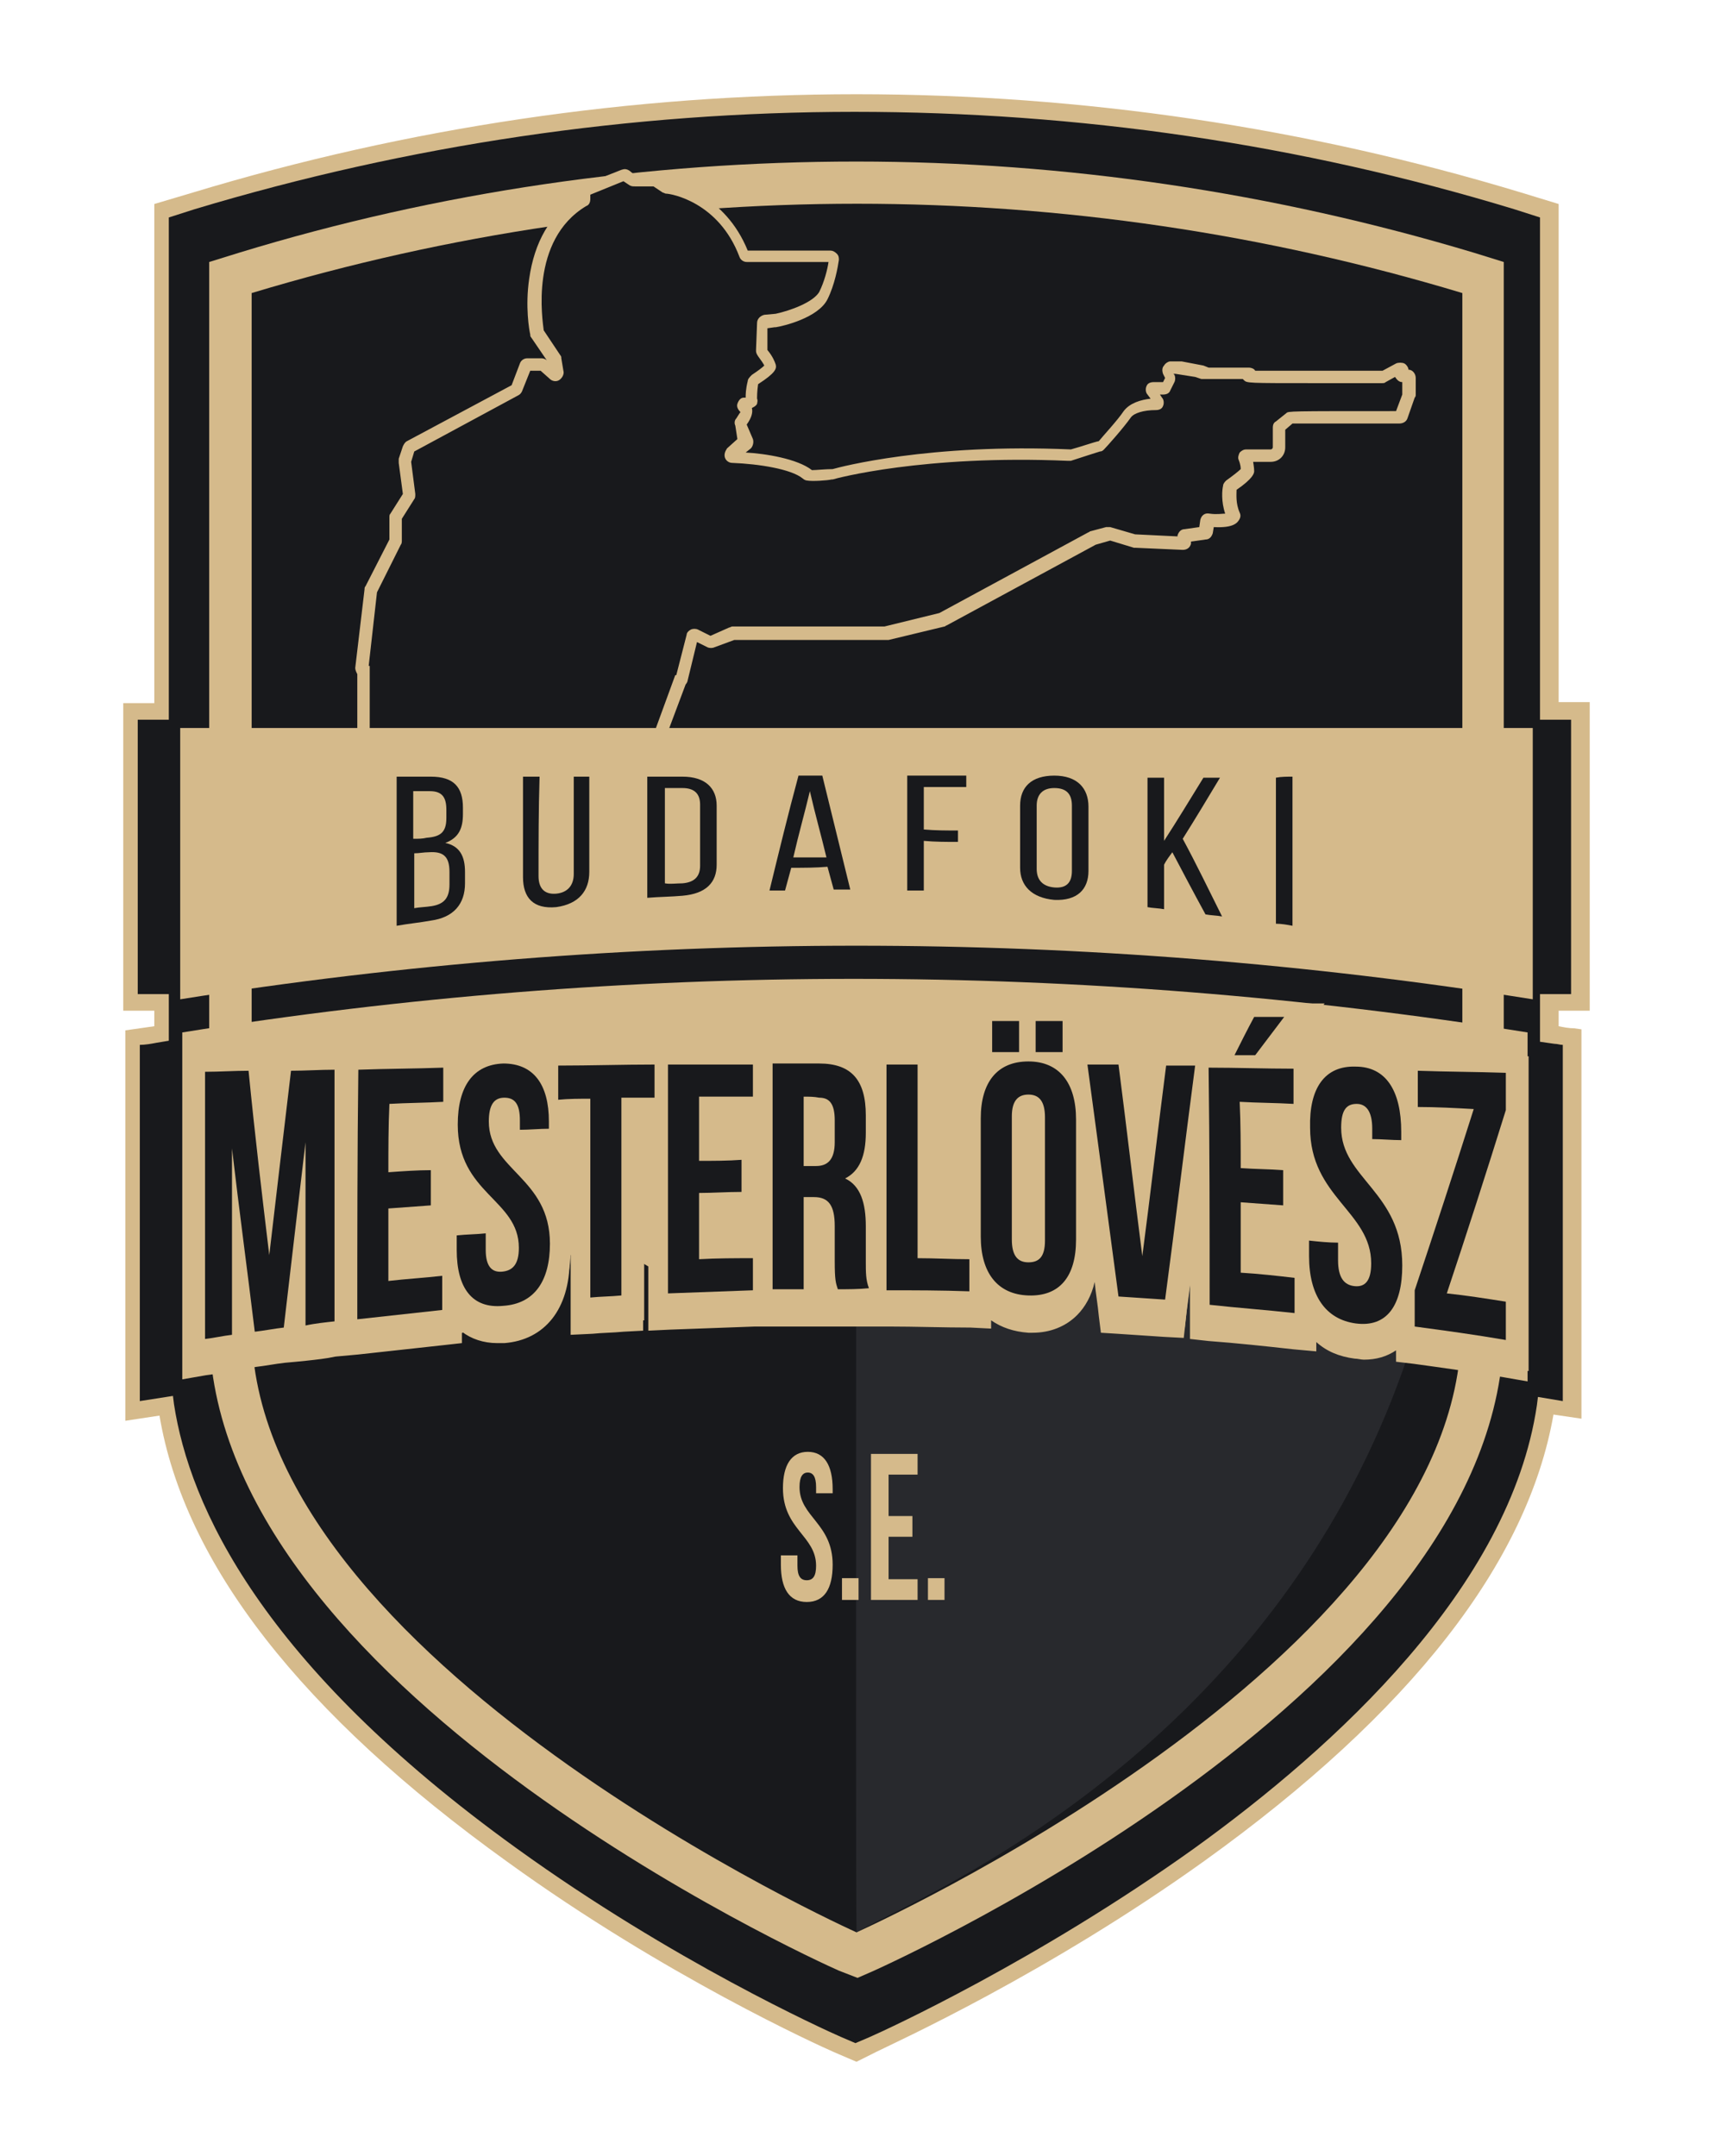 <?xml version="1.0" encoding="utf-8"?>
<!-- Generator: Adobe Illustrator 19.0.0, SVG Export Plug-In . SVG Version: 6.00 Build 0)  -->
<svg version="1.1" id="Layer_1" xmlns="http://www.w3.org/2000/svg" xmlns:xlink="http://www.w3.org/1999/xlink" x="0px" y="0px"
	 viewBox="0 0 165.5 208.2" style="enable-background:new 0 0 165.5 208.2;" xml:space="preserve">
<style type="text/css">
	.st0{fill:#18191C;}
	.st1{fill:#D5BA8B;}
	.st2{fill:#28292D;}
</style>
<g id="XMLID_25_">
	<g id="XMLID_62_">
		<path id="XMLID_64_" class="st0" d="M152.8,96.8V68.7h-3l0-48.3l-3.1-0.9c-20.8-6.3-42.3-9.5-64-9.5s-43.2,3.2-64,9.5l-3.1,0.9
			v48.3h-3v28.1h3v3c-0.9,0.1-1.9,0.3-2.8,0.4v3.8v12.5v19.7l2.4-0.4c0.2,0,0.5-0.1,0.7-0.1c5.1,34.6,62.4,60.6,64.9,61.7l1.8,0.8
			l1.8-0.8c2.5-1.1,59.7-27.1,64.9-61.6c0,0,0.1,0,0.1,0l2.4,0.4v-8.3v-11.4v-6.2V104v-3.8c-0.7-0.1-1.5-0.2-2.2-0.3l0-3H152.8z"/>
		<path id="XMLID_68_" class="st1" d="M82.7,199.1l-2.1-0.9c-1.6-0.7-16.4-7.4-31.6-18.4c-19.9-14.3-31.2-28.8-33.6-43.1l-3.3,0.5
			V99.5l0.7-0.1c0.7-0.1,1.4-0.2,2.1-0.3v-1.5h-3V67.9h3V19.7l3.7-1.1C39.4,12.3,61,9.1,82.7,9.1c21.8,0,43.4,3.2,64.2,9.5l3.6,1.1
			l0,48.1h3v29.8h-3v1.5l0,0c0.5,0.1,1,0.2,1.5,0.2l0.7,0.1v37.6l-2.7-0.4c-2.5,14.3-13.8,28.8-33.7,43.1
			c-15.2,10.9-30,17.6-31.6,18.4L82.7,199.1z M16.7,134.8l0.1,0.8c1.5,9.8,8.4,25.1,33.1,42.9c15.1,10.9,29.7,17.5,31.3,18.2
			l1.4,0.6l1.4-0.6c1.6-0.7,16.2-7.4,31.3-18.2c13.6-9.8,30.5-25.2,33.1-42.8l0.1-0.8l2.4,0.4v-34.4c-0.3,0-0.5-0.1-0.8-0.1
			l-1.4-0.2V96h3V69.5h-3l0-48.5l-2.5-0.8c-20.7-6.3-42.1-9.4-63.7-9.4c-21.6,0-43.1,3.2-63.7,9.4l-2.5,0.8v48.5h-3V96h3v4.5
			l-1.2,0.2c-0.5,0.1-1.1,0.2-1.6,0.2v34.4L16.7,134.8z"/>
	</g>
	<path id="XMLID_262_" class="st1" d="M81,190.3c-2.5-1.1-60.8-27.6-60.8-62.1V25.3l2.9-0.9c19.3-5.9,39.4-8.8,59.6-8.8
		s40.3,3,59.6,8.8l2.9,0.9l0,102.9c0,34.5-58.4,61-60.8,62.1l-1.6,0.7L81,190.3z"/>
	<path id="XMLID_259_" class="st0" d="M141.1,128.2c0,32.3-58.4,58.4-58.4,58.4h0h0c0,0-58.4-26.2-58.4-58.4V28.3l0,0
		c38.1-11.5,78.8-11.5,116.9,0l0,0V128.2z"/>
	<path id="XMLID_256_" class="st2" d="M82.7,186.6c-0.1-8.3,0-92,0-92s44.6,4.2,58.2,4.1C141.1,162.5,89.5,182.6,82.7,186.6z"/>
	<g id="XMLID_74_">
		<path id="XMLID_100_" class="st0" d="M136.1,36.1h-0.3c-0.1,0-0.2-0.1-0.2-0.2v-0.4c0-0.1-0.2-0.2-0.3-0.2l-1.4,0.8
			c0,0-0.1,0-0.1,0c0,0-12.7,0-12.7-0.1l-0.2-0.2c0,0-0.1-0.1-0.2-0.1l-4,0c0,0,0,0-0.1,0l-0.6-0.2c0,0,0,0,0,0l-2-0.3c0,0,0,0,0,0
			l-0.8,0c-0.1,0-0.2,0.2-0.2,0.4l0.3,0.6c0,0.1,0,0.1,0,0.2l-0.4,0.8c0,0.1-0.1,0.1-0.2,0.1h-1.1c-0.2,0-0.3,0.2-0.2,0.3l0.7,1
			c0.1,0.1,0,0.3-0.2,0.3c-0.7,0-2.3,0.2-2.9,1c-0.7,1-2.3,2.8-2.5,3.1c0,0-0.1,0-0.1,0.1c-0.3,0.1-1.6,0.5-2.8,0.9c0,0,0,0-0.1,0
			c-14-0.6-22.5,1.8-22.9,1.9c0,0,0,0,0,0c-0.2,0-1.8,0.2-2.3,0.1c0,0-0.1,0-0.1,0c-1.5-1.3-5.7-1.6-7.2-1.7c-0.2,0-0.3-0.2-0.1-0.3
			l1.2-1.1c0.1-0.1,0.1-0.1,0.1-0.2l-0.6-1.6c0-0.1,0-0.1,0-0.2c0.2-0.3,0.7-1,0.5-1.2c-0.1-0.1-0.1-0.1-0.2-0.2
			c-0.2-0.1-0.1-0.3,0.1-0.4c0.4-0.1,0.8-0.2,0.7-0.3c-0.1-0.2,0.1-1.5,0.1-1.9c0-0.1,0-0.1,0.1-0.1c0.3-0.2,1.6-1.1,1.6-1.4
			c-0.1-0.3-0.6-1.1-0.8-1.3c0,0,0-0.1,0-0.1l0.1-2.7c0-0.1,0.1-0.2,0.2-0.2l1.1-0.1c0,0,0,0,0,0c0.2,0,3.8-0.8,4.6-2.4
			c0.7-1.3,1-3,1-3.6c0-0.1-0.1-0.2-0.2-0.2c-1.2,0-7.3,0-8.3,0c-0.1,0-0.1-0.1-0.2-0.1c-2.2-5.6-7-6.5-7.5-6.5c0,0-0.1,0-0.1,0
			l-0.9-0.6c0,0-0.1,0-0.1,0h-1.9c0,0-0.1,0-0.1,0l-0.7-0.5c-0.1,0-0.1,0-0.2,0l-3.8,1.5c-0.1,0-0.1,0.1-0.1,0.2c0,0.2,0,0.5,0,0.7
			c0,0.1,0,0.1-0.1,0.2c-6,3.7-4.5,12.1-4.3,12.8c0,0,0,0,0,0.1l1.6,2.5c0,0,0,0,0,0.1l0.2,1.2c0,0.2-0.2,0.3-0.3,0.2l-1-0.9
			c0,0-0.1,0-0.1,0H51c-0.1,0-0.2,0-0.2,0.1l-0.9,2.2c0,0,0,0.1-0.1,0.1l-10.2,5.5c0,0-0.1,0.1-0.1,0.1l-0.4,1.2c0,0,0,0.1,0,0.1
			l0.4,3.2c0,0,0,0.1,0,0.1l-1.3,2c0,0,0,0.1,0,0.1v2.2c0,0,0,0.1,0,0.1l-2.4,4.6c0,0,0,0,0,0.1l-0.9,7.6c0,0.1,0.1,0.2,0.2,0.2v9.5
			l27.1,0.8l3.4-9.4c0.1,0,0.1-0.1,0.1-0.2l0.2-0.7l0,0l0,0l0.9-3.4c0-0.1,0.2-0.2,0.3-0.1l1.4,0.7c0.1,0,0.1,0,0.2,0l2-0.9
			c0,0,0.1,0,0.1,0h14.8c0,0,0,0,0,0l5.4-1.3c0,0,0,0,0,0l14.4-7.9c0,0,0,0,0,0l1.5-0.4c0,0,0.1,0,0.1,0l2.4,0.7c0,0,0,0,0,0
			l4.5,0.2c0.1,0,0.2-0.1,0.2-0.1l0.1-0.4c0-0.1,0.1-0.1,0.2-0.1l1.7-0.2c0.1,0,0.1-0.1,0.2-0.2l0.2-0.9c0-0.1,0.1-0.2,0.2-0.2
			c0.5,0,2.1,0.1,2.3-0.4c0,0,0-0.1,0-0.2c-0.5-1.1-0.4-2.4-0.3-2.7c0-0.1,0-0.1,0.1-0.1c0.3-0.2,1.6-1.1,1.6-1.5
			c0-0.3-0.1-0.9-0.2-1.2c0-0.1,0.1-0.3,0.2-0.3h2.4c0.4,0,0.8-0.4,0.8-0.8l0-1.9c0-0.1,0-0.1,0.1-0.2l1-0.8c0,0,10.5-0.1,10.5-0.1
			c0.1,0,0.2-0.1,0.2-0.1l0.7-2c0,0,0,0,0-0.1v-1.6C136.3,36.2,136.2,36.1,136.1,36.1z"/>
		<path id="XMLID_102_" class="st1" d="M62.6,75.7l-28.1-0.8v-9.8c-0.1-0.2-0.2-0.4-0.2-0.6l0.9-7.6c0-0.1,0-0.2,0.1-0.3l2.3-4.5V50
			c0-0.2,0-0.3,0.1-0.4l1.2-1.9l-0.4-3c0-0.1,0-0.2,0-0.4l0.4-1.2c0.1-0.2,0.2-0.4,0.4-0.5l10.1-5.4l0.8-2.1
			c0.1-0.3,0.4-0.5,0.7-0.5h1.4c0.2,0,0.4,0.1,0.5,0.2l-1.5-2.2c-0.1-0.1-0.1-0.2-0.1-0.3c-0.1-0.4-0.5-2.7-0.1-5.4
			c0.5-3.5,2-6.2,4.6-7.8c0-0.2,0-0.4,0-0.5c0-0.3,0.2-0.6,0.5-0.7l3.8-1.5c0.3-0.1,0.5-0.1,0.8,0.1l0.6,0.5h1.8
			c0.2,0,0.3,0,0.4,0.1l0.8,0.5c0.9,0.1,5.6,1.2,7.8,6.6c1.5,0,6.9,0,8,0c0,0,0,0,0,0c0.2,0,0.4,0.1,0.6,0.3
			c0.2,0.2,0.2,0.4,0.2,0.6c-0.1,0.7-0.4,2.4-1.1,3.8c-0.9,1.8-4.3,2.6-5,2.7l-0.1,0l-0.7,0.1l0,2.1c0.5,0.6,0.7,1.1,0.8,1.4
			c0.1,0.4,0,0.8-1.7,1.9c-0.1,0.7-0.1,1.2-0.1,1.4c0.1,0.2,0,0.4,0,0.5c-0.1,0.2-0.3,0.3-0.5,0.4c0.1,0.4,0,0.9-0.5,1.6l0.6,1.4
			c0.1,0.3,0,0.7-0.2,0.9l-0.5,0.4c1.9,0.1,5,0.6,6.4,1.7c0.4,0,1.3-0.1,2-0.1c0.7-0.2,9.3-2.5,23-1.9c1.1-0.3,2.2-0.7,2.7-0.8
			c0.4-0.5,1.8-2,2.4-2.9c0.6-0.8,1.7-1.1,2.6-1.2l-0.3-0.4c-0.2-0.2-0.2-0.6-0.1-0.8c0.1-0.3,0.4-0.4,0.7-0.4h0.9l0.2-0.4l-0.2-0.4
			c-0.1-0.3-0.1-0.6,0.1-0.8c0.1-0.2,0.4-0.4,0.6-0.4l0,0l0.9,0c0.1,0,0.1,0,0.2,0l2.1,0.4l0.5,0.2l3.9,0c0.2,0,0.5,0.1,0.6,0.3l0,0
			c1.4,0,7.9,0,12.3,0l1.3-0.7c0.2-0.1,0.6-0.1,0.8,0c0.2,0.1,0.4,0.4,0.4,0.6c0.4,0,0.7,0.4,0.7,0.8v1.6c0,0.1,0,0.2-0.1,0.3
			l-0.7,2c-0.1,0.3-0.4,0.5-0.8,0.5c-3.7,0-9.2,0-10.3,0l-0.7,0.6l0,1.7c0,0.8-0.6,1.4-1.4,1.4H121c0.1,0.6,0.1,0.8,0.1,0.9
			c0,0.2-0.1,0.7-1.7,1.8c0,0.4-0.1,1.3,0.3,2.2c0.1,0.2,0.1,0.4,0,0.6c-0.2,0.4-0.6,0.9-2.5,0.8l-0.1,0.6c-0.1,0.3-0.3,0.6-0.7,0.6
			l-1.4,0.2l0,0.2c-0.1,0.4-0.4,0.6-0.8,0.6l-4.5-0.2c-0.1,0-0.1,0-0.2,0l-2.3-0.7l-1.4,0.4l-14.4,7.8c-0.1,0-0.1,0.1-0.2,0.1
			l-5.4,1.3c-0.1,0-0.1,0-0.2,0H70.9L69,62.5c-0.2,0.1-0.5,0.1-0.7,0L67.3,62l-0.9,3.7c0,0.1-0.1,0.3-0.2,0.4L62.6,75.7z M35.7,73.7
			l26.1,0.8l3.4-9.3l0.1,0l1-3.9c0-0.2,0.2-0.4,0.4-0.5c0.2-0.1,0.5-0.1,0.7,0l1.2,0.6l1.8-0.8c0.1,0,0.2-0.1,0.3-0.1h14.7l5.3-1.3
			l14.4-7.8c0.1,0,0.1-0.1,0.2-0.1l1.5-0.4c0.1,0,0.3,0,0.4,0l2.4,0.7l4.1,0.2l0-0.1c0.1-0.3,0.3-0.6,0.7-0.6l1.4-0.2l0.1-0.7
			c0.1-0.4,0.4-0.7,0.9-0.6c0.7,0.1,1.2,0,1.5,0c-0.4-1.2-0.3-2.3-0.2-2.7c0-0.2,0.2-0.4,0.3-0.5c0.7-0.5,1.2-0.9,1.4-1.1
			c0-0.1,0-0.4-0.2-0.9c-0.1-0.2,0-0.5,0.1-0.7c0.2-0.2,0.4-0.3,0.6-0.3h2.4c0.1,0,0.2-0.1,0.2-0.2l0-1.9c0-0.3,0.1-0.5,0.3-0.6
			l1-0.8c0.2-0.2,0.2-0.2,10.6-0.2l0.6-1.6v-1.2c-0.3,0-0.5-0.2-0.7-0.5l-0.9,0.5c-0.1,0.1-0.2,0.1-0.4,0.1h0c0,0-3.2,0-6.4,0
			c-6.6,0-6.6,0-6.9-0.3l-0.1-0.1l-3.8,0c-0.1,0-0.2,0-0.2,0l-0.6-0.2l-1.9-0.3l-0.2,0l0.1,0.1c0.1,0.2,0.1,0.5,0,0.7l-0.4,0.8
			c-0.1,0.3-0.4,0.4-0.7,0.4h-0.3l0.2,0.3c0.2,0.2,0.2,0.6,0.1,0.8c-0.1,0.3-0.4,0.4-0.7,0.4c-1.2,0-2.1,0.3-2.4,0.7
			c-0.7,1-2.3,2.8-2.6,3.1c-0.1,0.1-0.2,0.2-0.4,0.2c-0.3,0.1-1.6,0.5-2.8,0.9c-0.1,0-0.2,0-0.3,0c-13.9-0.6-22.4,1.7-22.7,1.8
			l-0.1,0c-0.4,0.1-1.9,0.2-2.4,0.1c-0.1,0-0.3-0.1-0.4-0.2c-1.1-0.9-4.2-1.4-6.8-1.5c-0.3,0-0.6-0.2-0.7-0.5
			c-0.1-0.3,0-0.6,0.2-0.9l1-0.9L71,41.1c-0.1-0.2-0.1-0.5,0.1-0.7c0.2-0.3,0.3-0.5,0.4-0.6c-0.2-0.2-0.4-0.5-0.3-0.8
			c0.1-0.3,0.3-0.6,0.6-0.6c0.1,0,0.1,0,0.2,0c0-0.3,0-0.8,0.2-1.6c0-0.2,0.2-0.4,0.4-0.6c0.6-0.4,1-0.7,1.2-0.9
			c-0.1-0.2-0.3-0.5-0.6-0.9C73,34.1,73,34,73,33.8l0.1-2.6c0-0.4,0.3-0.7,0.7-0.8l1.1-0.1c1.4-0.3,3.6-1.1,4.2-2.1
			c0.5-1,0.8-2.2,0.9-2.9c-2.1,0-6.9,0-7.9,0c-0.3,0-0.6-0.2-0.7-0.5c-2-5.3-6.6-6.1-7.1-6.1c-0.1,0-0.2-0.1-0.3-0.1L63.1,18h-1.8
			c-0.2,0-0.3,0-0.5-0.1l-0.6-0.4L57,18.8c0,0.1,0,0.3,0,0.4c0,0.3-0.1,0.6-0.4,0.7c-5.5,3.3-4.2,11.1-4.1,12l1.6,2.4
			c0.1,0.1,0.1,0.2,0.1,0.3l0.2,1.2c0.1,0.3-0.1,0.7-0.4,0.9c-0.3,0.2-0.7,0.1-0.9-0.1l-0.9-0.8h-1l-0.8,2c-0.1,0.2-0.2,0.3-0.4,0.4
			L40,43.6l-0.3,1l0.4,3.1c0,0.2,0,0.4-0.1,0.5l-1.2,1.9v2.1c0,0.1,0,0.3-0.1,0.4l-2.3,4.6l-0.8,7.1l0.1,0V73.7z"/>
	</g>
	<g id="XMLID_246_">
		<path id="XMLID_81_" class="st1" d="M148,96.5c-43.3-6.9-87.3-6.9-130.6,0c0-8.7,0-17.5,0-26.2c43.5,0,87,0,130.6,0
			C148,79.1,148,87.8,148,96.5z"/>
	</g>
	<g id="XMLID_168_">
		<g id="XMLID_249_">
			<path id="XMLID_270_" class="st0" d="M41.6,75c2.2,0,3.1,1,3.1,3c0,0.2,0,0.4,0,0.6c0,1.4-0.4,2.3-1.7,2.8
				c1.4,0.3,1.9,1.3,1.9,2.8c0,0.4,0,0.8,0,1.1c0,2-1.1,3.3-3.3,3.6c-1.1,0.2-2.2,0.3-3.3,0.5c0-4.8,0-9.6,0-14.4
				C39.5,75,40.5,75,41.6,75z M41.2,80.9c1.3-0.1,1.9-0.5,1.9-1.9c0-0.3,0-0.5,0-0.8c0-1.2-0.4-1.8-1.6-1.8c-0.5,0-1.1,0-1.6,0
				c0,1.5,0,3,0,4.6C40.4,81,40.8,81,41.2,80.9z M41.7,87.5c1.2-0.2,1.7-0.8,1.7-2.1c0-0.4,0-0.8,0-1.2c0-1.5-0.6-2-2-1.9
				c-0.5,0-0.9,0.1-1.4,0.1c0,1.8,0,3.5,0,5.3C40.5,87.6,41.1,87.6,41.7,87.5z"/>
			<path id="XMLID_268_" class="st0" d="M52,84.6c0,1.1,0.5,1.8,1.7,1.7c1.1-0.1,1.7-0.8,1.7-1.9c0-3.1,0-6.2,0-9.4c0.5,0,1,0,1.5,0
				c0,3.1,0,6.1,0,9.2c0,1.8-1,3.1-3.2,3.4c-2.2,0.2-3.2-0.9-3.2-2.9c0-3.2,0-6.5,0-9.7c0.5,0,1.1,0,1.6,0C52,78.2,52,81.4,52,84.6z
				"/>
			<path id="XMLID_265_" class="st0" d="M65.9,75c2.2,0,3.3,1.1,3.3,2.8c0,1.9,0,3.8,0,5.7c0,1.7-1,2.8-3.3,3
				c-1.1,0.1-2.2,0.1-3.4,0.2c0-3.9,0-7.8,0-11.7C63.7,75,64.8,75,65.9,75z M65.9,85.3c1.2-0.1,1.7-0.7,1.7-1.7c0-2,0-3.9,0-5.9
				c0-1-0.5-1.6-1.7-1.6c-0.6,0-1.1,0-1.7,0c0,3.1,0,6.1,0,9.2C64.7,85.4,65.3,85.3,65.9,85.3z"/>
			<path id="XMLID_261_" class="st0" d="M76.4,83.8c-0.2,0.7-0.4,1.5-0.6,2.2c-0.5,0-1,0-1.5,0c0.9-3.7,1.8-7.4,2.8-11.1
				c0.8,0,1.5,0,2.3,0c0.9,3.7,1.8,7.3,2.7,11c-0.5,0-1.1,0-1.6,0c-0.2-0.7-0.4-1.5-0.6-2.2C78.8,83.8,77.6,83.8,76.4,83.8z
				 M76.6,82.8c1.1,0,2.1,0,3.2,0c-0.5-2.1-1.1-4.2-1.6-6.4C77.7,78.5,77.1,80.6,76.6,82.8z"/>
			<path id="XMLID_258_" class="st0" d="M92.5,80.2c0,0.4,0,0.8,0,1.1c-1.1,0-2.2,0-3.3-0.1c0,1.6,0,3.2,0,4.8c-0.5,0-1.1,0-1.6,0
				c0-3.7,0-7.4,0-11.1c1.9,0,3.8,0,5.7,0c0,0.4,0,0.8,0,1.1c-1.4,0-2.7,0-4.1,0c0,1.4,0,2.7,0,4.1C90.3,80.2,91.4,80.2,92.5,80.2z"
				/>
			<path id="XMLID_254_" class="st0" d="M98.5,77.8c0-1.8,1.1-2.9,3.3-2.9c2.2,0,3.3,1.2,3.3,3c0,2.1,0,4.1,0,6.2
				c0,1.8-1.1,2.9-3.3,2.8c-2.2-0.2-3.3-1.4-3.3-3.1C98.5,81.8,98.5,79.8,98.5,77.8z M100.1,83.9c0,1.1,0.6,1.7,1.7,1.8
				c1.2,0.1,1.7-0.5,1.7-1.6c0-2.1,0-4.2,0-6.3c0-1.1-0.5-1.7-1.7-1.7c-1.1,0-1.7,0.6-1.7,1.7C100.1,79.8,100.1,81.8,100.1,83.9z"/>
			<path id="XMLID_252_" class="st0" d="M113.2,82.3c-0.3,0.4-0.6,0.8-0.8,1.2c0,1.4,0,2.8,0,4.3c-0.5-0.1-1.1-0.1-1.6-0.2
				c0-4.2,0-8.4,0-12.5c0.5,0,1.1,0,1.6,0c0,2,0,4.1,0,6.1c1.3-2,2.5-4,3.8-6.1c0.5,0,1.1,0,1.6,0c-1.2,2-2.4,4-3.6,5.9
				c1.3,2.4,2.5,4.9,3.8,7.5c-0.5-0.1-1.1-0.1-1.6-0.2C115.2,86.1,114.2,84.2,113.2,82.3z"/>
			<path id="XMLID_250_" class="st0" d="M124.8,75c0,4.8,0,9.6,0,14.4c-0.5-0.1-1.1-0.2-1.6-0.2c0-4.7,0-9.4,0-14.1
				C123.7,75,124.3,75,124.8,75z"/>
		</g>
	</g>
	<path id="XMLID_165_" class="st1" d="M17.6,99.7v3.5v11.6v18.4l2.3-0.4c0.9-0.1,1.7-0.3,2.6-0.4l1.1-0.2l1.1-0.2
		c0.9-0.1,1.9-0.3,2.8-0.4l1.1-0.1l1-0.1c0.9-0.1,1.9-0.2,2.8-0.4l1.1-0.1l1.1-0.1c2.7-0.3,5.5-0.6,8.2-0.9l1.8-0.2l0-1.1
		c0.9,0.7,2.1,1.1,3.4,1.1h0c0.2,0,0.4,0,0.7,0c3.9-0.3,6.3-3.3,6.3-8c0-0.2,0-0.3,0-0.5l0.1,0l0,7.7l2.1-0.1c1-0.1,2-0.1,3-0.2
		l1.9-0.1l0-6.5l0.5,0.3l0,6.2l2.1-0.1c2.7-0.1,5.5-0.2,8.2-0.3l0.9,0l0.9,0c1,0,2,0,3,0l1.8,0l1.5,0c0.5,0,1.1,0,1.6,0
		c0.5,0,1,0,1.5,0l0.9,0l0.8,0c2.6,0,5.3,0.1,7.9,0.1l2,0.1l0-0.8c1,0.7,2.2,1.1,3.6,1.2c0.1,0,0.2,0,0.4,0c1.7,0,3.2-0.6,4.3-1.7
		c0.8-0.8,1.4-1.9,1.7-3.2c0.1,1.1,0.3,2.2,0.4,3.3l0.2,1.6l1.6,0.1c1.5,0.1,3,0.2,4.5,0.3l1.9,0.1l0.2-1.8c0.1-1.1,0.3-2.2,0.4-3.3
		l0,5.2l1.8,0.2c2.7,0.2,5.5,0.5,8.2,0.8l2.2,0.2l0-0.9c1,0.9,2.2,1.4,3.7,1.6c0.3,0,0.6,0.1,0.9,0.1c1.2,0,2.2-0.3,3.1-0.9l0,1.1
		l1.7,0.2c2.9,0.4,5.8,0.8,8.7,1.3l2.3,0.4v-7.7v-10.7V109v-5.8v-3.5C104.3,92.8,60.5,92.8,17.6,99.7z"/>
	<path id="XMLID_140_" class="st1" d="M145.3,102c-2.8-0.1-5.7-0.1-8.5-0.2l-2,0v0l-2,0c-0.6-0.2-1.3-0.3-2-0.3l-0.1,0
		c-0.7,0-1.3,0.1-1.8,0.3l-2,0l0,0c0,0-2.4,0-2.7,0c0.5-0.6,0.9-1.2,1.4-1.8l2.3-3.1h-8.1l-0.5,1.1c-0.6,1.2-1.2,2.4-1.8,3.7
		l-0.1,0.1l-0.7,0c-0.8,0-1.9,0-1.9,0v0l-3.9-0.1l0,0l-1.1,0l-5.1-0.1l0-4.2l-10.7,0l0,4.2l-3.3,0l-6.9,0v0l-3.5,0
		c-0.3,0-0.7-0.1-1-0.1c-1.5,0-3,0-4.4,0v0l-1.5,0l-0.5,0v0c-2.5,0-5,0-7.5,0v0l-1.4,0l-1.2,0v0c-2.9,0-5.8,0.1-8.7,0.1l-1.9,0l0,0
		l-1.4,0c-0.6-0.2-1.2-0.2-1.9-0.2l-0.1,0c-0.7,0-1.4,0.1-2.1,0.3l-1.9,0l0,0l-2,0c-2.7,0-5.5,0.1-8.2,0.2l-0.2,0v0l-1.1,0l-0.7,0v0
		l-0.3,0c-1.4,0-5.9,0.1-5.9,0.1s0,0,0,0l-0.8,0c0,0,0,0,0,0l-1.8,0c-0.8,0-1.6,0-2.4,0.1l-0.1,0l0,0c-0.6,0-1.1,0-1.7,0l-1.9,0.1
		v30l2.3-0.4c0.9-0.1,1.7-0.3,2.6-0.4l1.1-0.2l1.1-0.2c0.9-0.1,1.9-0.3,2.8-0.4l1.1-0.1l1-0.1c0.9-0.1,1.9-0.2,2.8-0.4l1.1-0.1
		l1.1-0.1c2.7-0.3,5.5-0.6,8.2-0.9l1.8-0.2l0-1.1c0.9,0.7,2.1,1.1,3.4,1.1h0c0.2,0,0.4,0,0.7,0c3.9-0.3,6.3-3.3,6.3-8
		c0-0.2,0-0.3,0-0.5l0.1,0l0,7.7l2.1-0.1c1-0.1,2-0.1,3-0.2l1.9-0.1l0-6.5l0.5,0.3l0,6.2l2.1-0.1c2.7-0.1,5.5-0.2,8.2-0.3l0.9,0
		l0.9,0c1,0,2,0,3,0l1.8,0l1.5,0c0.5,0,1.1,0,1.6,0c0.5,0,1,0,1.5,0l0.9,0l0.8,0c2.6,0,5.3,0.1,7.9,0.1l2,0.1l0-0.8
		c1,0.7,2.2,1.1,3.6,1.2c0.1,0,0.2,0,0.4,0c1.7,0,3.2-0.6,4.3-1.7c0.8-0.8,1.4-1.9,1.7-3.2c0.1,1.1,0.3,2.2,0.4,3.3l0.2,1.6l1.6,0.1
		c1.5,0.1,3,0.2,4.5,0.3l1.9,0.1l0.2-1.8c0.1-1.1,0.3-2.2,0.4-3.3l0,5.2l1.8,0.2c2.7,0.2,5.5,0.5,8.2,0.8l2.2,0.2l0-0.9
		c1,0.9,2.2,1.4,3.7,1.6c0.3,0,0.6,0.1,0.9,0.1c1.2,0,2.2-0.3,3.1-0.9l0,1.1l1.7,0.2c2.9,0.4,5.8,0.8,8.7,1.3l2.3,0.4v-7.7v-16.5
		V102L145.3,102z"/>
	<g id="XMLID_88_">
		<g id="XMLID_331_">
			<path id="XMLID_359_" class="st0" d="M26,121.2c0.7-6,1.4-11.9,2.1-17.8c1.4,0,2.8-0.1,4.2-0.1c0,8.1,0,16.2,0,24.3
				c-0.9,0.1-1.9,0.2-2.8,0.4c0-5.9,0-11.8,0-17.7c-0.7,5.9-1.4,11.9-2.1,17.9c-0.9,0.1-1.9,0.3-2.8,0.4c-0.7-5.8-1.5-11.7-2.2-17.7
				c0,6,0,12,0,18c-0.9,0.1-1.7,0.3-2.6,0.4c0-8.6,0-17.2,0-25.8c1.4,0,2.8-0.1,4.2-0.1C24.6,109.5,25.3,115.4,26,121.2z"/>
			<path id="XMLID_357_" class="st0" d="M37.5,113.2c1.4-0.1,2.8-0.2,4.1-0.2c0,1.1,0,2.2,0,3.4c-1.4,0.1-2.8,0.2-4.1,0.3
				c0,2.3,0,4.7,0,7c1.7-0.2,3.5-0.3,5.2-0.5c0,1.1,0,2.2,0,3.3c-2.7,0.3-5.5,0.6-8.2,0.9c0-8,0-16.1,0.1-24.1
				c2.7-0.1,5.5-0.1,8.2-0.2c0,1.1,0,2.2,0,3.3c-1.7,0.1-3.5,0.1-5.2,0.2C37.5,108.8,37.5,111,37.5,113.2z"/>
			<path id="XMLID_355_" class="st0" d="M48.6,102.7c2.9,0,4.4,2,4.4,5.6c0,0.2,0,0.5,0,0.7c-0.9,0-1.9,0.1-2.8,0.1
				c0-0.3,0-0.6,0-0.9c0-1.6-0.5-2.2-1.5-2.2c-1,0-1.5,0.7-1.5,2.3c0,4.7,5.9,5.4,5.9,11.8c0,3.6-1.5,5.8-4.5,6
				c-3,0.3-4.5-1.7-4.5-5.4c0-0.5,0-1,0-1.4c0.9-0.1,1.9-0.1,2.8-0.2c0,0.5,0,1.1,0,1.6c0,1.6,0.6,2.2,1.6,2.1
				c1-0.1,1.6-0.7,1.6-2.3c0-4.7-5.9-5.2-5.9-11.9C44.2,104.9,45.7,102.8,48.6,102.7z"/>
			<path id="XMLID_353_" class="st0" d="M53.9,102.9c3.1,0,6.2-0.1,9.3-0.1c0,1.1,0,2.1,0,3.2c-1.1,0-2.1,0-3.2,0
				c0,6.4,0,12.7,0,19.1c-1,0.1-2,0.1-3,0.2c0-6.4,0-12.8,0-19.2c-1,0-2.1,0-3.1,0.1C53.9,105.1,53.9,104,53.9,102.9z"/>
			<path id="XMLID_351_" class="st0" d="M67.5,112.1c1.4,0,2.8,0,4.1-0.1c0,1,0,2.1,0,3.1c-1.4,0-2.8,0.1-4.1,0.1c0,2.1,0,4.3,0,6.4
				c1.7-0.1,3.5-0.1,5.2-0.1c0,1,0,2.1,0,3.1c-2.7,0.1-5.5,0.2-8.2,0.3c0-7.4,0-14.7,0-22.1c2.7,0,5.5,0,8.2,0c0,1,0,2.1,0,3.1
				c-1.7,0-3.5,0-5.2,0C67.5,108,67.5,110,67.5,112.1z"/>
			<path id="XMLID_348_" class="st0" d="M80.9,124.5c-0.2-0.6-0.3-0.9-0.3-2.7c0-1.1,0-2.3,0-3.4c0-2-0.6-2.8-2-2.8
				c-0.3,0-0.7,0-1,0c0,3,0,5.9,0,8.9c-1,0-2,0-3,0c0-7.3,0-14.5,0-21.8c1.5,0,3,0,4.5,0c3.1,0,4.5,1.6,4.5,5c0,0.6,0,1.1,0,1.7
				c0,2.2-0.6,3.7-2,4.4c1.5,0.7,2,2.4,2,4.6c0,1.1,0,2.2,0,3.4c0,1.1,0,1.8,0.3,2.6C82.9,124.5,81.9,124.5,80.9,124.5z M77.6,105.9
				c0,2.2,0,4.5,0,6.7c0.4,0,0.8,0,1.2,0c1.1,0,1.8-0.6,1.8-2.3c0-0.7,0-1.4,0-2.1c0-1.6-0.5-2.2-1.5-2.2
				C78.6,105.9,78.1,105.9,77.6,105.9z"/>
			<path id="XMLID_346_" class="st0" d="M85.6,102.8c1,0,2,0,3,0c0,6.2,0,12.5,0,18.7c1.7,0,3.3,0.1,5,0.1c0,1,0,2.1,0,3.1
				c-2.7-0.1-5.3-0.1-8-0.1C85.6,117.3,85.6,110,85.6,102.8z"/>
			<path id="XMLID_341_" class="st0" d="M94.7,108c0-3.5,1.6-5.5,4.6-5.5c3,0,4.6,2.1,4.6,5.6c0,3.9,0,7.7,0,11.6
				c0,3.6-1.6,5.5-4.6,5.4c-3-0.1-4.6-2.2-4.6-5.7C94.7,115.6,94.7,111.8,94.7,108z M98.4,98.6c0,1,0,2,0,3c-0.9,0-1.8,0-2.6,0
				c0-1,0-2,0-3C96.7,98.6,97.6,98.6,98.4,98.6z M97.7,119.7c0,1.6,0.6,2.2,1.6,2.2c1,0,1.6-0.5,1.6-2.1c0-4,0-8,0-11.9
				c0-1.6-0.6-2.2-1.6-2.2c-1,0-1.6,0.6-1.6,2.1C97.7,111.8,97.7,115.8,97.7,119.7z M102.6,98.6c0,1,0,2,0,3c-0.9,0-1.8,0-2.6,0
				c0-1,0-2,0-3C100.9,98.6,101.7,98.6,102.6,98.6z"/>
			<path id="XMLID_339_" class="st0" d="M110.3,121.3c0.8-6.1,1.5-12.2,2.3-18.4c0.9,0,1.8,0,2.8,0c-1,7.6-1.9,15.1-2.9,22.6
				c-1.5-0.1-3-0.2-4.5-0.3c-1-7.5-2-15-3-22.4c1,0,2,0,3,0C108.8,109,109.5,115.1,110.3,121.3z"/>
			<path id="XMLID_336_" class="st0" d="M119.8,112.8c1.4,0.1,2.8,0.1,4.1,0.2c0,1.1,0,2.2,0,3.4c-1.4-0.1-2.8-0.2-4.1-0.3
				c0,2.3,0,4.5,0,6.8c1.7,0.1,3.5,0.3,5.2,0.5c0,1.1,0,2.2,0,3.4c-2.7-0.3-5.5-0.5-8.2-0.8c0-7.6,0-15.3-0.1-22.9
				c2.7,0,5.5,0.1,8.2,0.1c0,1.1,0,2.2,0,3.4c-1.7-0.1-3.5-0.1-5.2-0.2C119.8,108.5,119.8,110.7,119.8,112.8z M124,98.2
				c-0.9,1.2-1.9,2.5-2.8,3.7c-0.7,0-1.4,0-2,0c0.6-1.2,1.2-2.4,1.9-3.7C122.1,98.2,123,98.2,124,98.2z"/>
			<path id="XMLID_334_" class="st0" d="M130.9,103c2.9,0,4.4,2.3,4.4,6.3c0,0.3,0,0.5,0,0.8c-0.9,0-1.9-0.1-2.8-0.1
				c0-0.3,0-0.7,0-1c0-1.7-0.6-2.4-1.5-2.4c-1,0-1.5,0.6-1.5,2.3c0,4.9,5.9,6.2,5.9,13.3c0,3.9-1.5,6-4.5,5.6
				c-2.9-0.4-4.5-2.7-4.5-6.5c0-0.5,0-1,0-1.5c0.9,0.1,1.9,0.2,2.8,0.2c0,0.6,0,1.1,0,1.7c0,1.7,0.6,2.4,1.6,2.5
				c1,0.1,1.6-0.5,1.6-2.2c0-5-5.9-6.4-5.9-13.1C126.4,105.1,127.9,102.9,130.9,103z"/>
			<path id="XMLID_332_" class="st0" d="M145.4,103.6c0,1.2,0,2.4,0,3.6c-1.9,6.1-3.8,12-5.7,17.7c1.9,0.2,3.8,0.5,5.7,0.8
				c0,1.2,0,2.5,0,3.7c-2.9-0.5-5.8-0.9-8.8-1.3c0-1.2,0-2.3,0-3.5c1.9-5.7,3.8-11.5,5.7-17.5c-1.8-0.1-3.6-0.2-5.4-0.2
				c0-1.2,0-2.4,0-3.5C139.7,103.5,142.5,103.5,145.4,103.6z"/>
		</g>
	</g>
	<g id="XMLID_9_">
		<path id="XMLID_10_" class="st1" d="M78,140.2c1.6,0,2.4,1.3,2.4,3.6v0.4h-1.6v-0.6c0-1-0.3-1.4-0.8-1.4s-0.8,0.4-0.8,1.4
			c0,2.9,3.2,3.5,3.2,7.5c0,2.3-0.8,3.6-2.5,3.6s-2.5-1.3-2.5-3.6v-0.9h1.6v1c0,1,0.3,1.4,0.9,1.4s0.9-0.4,0.9-1.4
			c0-2.9-3.2-3.5-3.2-7.5C75.6,141.5,76.4,140.2,78,140.2z"/>
		<path id="XMLID_12_" class="st1" d="M82.9,152.4v2.1h-1.6v-2.1H82.9z"/>
		<path id="XMLID_14_" class="st1" d="M85.8,146.4h2.3v2h-2.3v4.1h2.8v2h-4.5v-14.1h4.5v2h-2.8V146.4z"/>
		<path id="XMLID_17_" class="st1" d="M91.2,152.4v2.1h-1.6v-2.1H91.2z"/>
	</g>
</g>
</svg>
